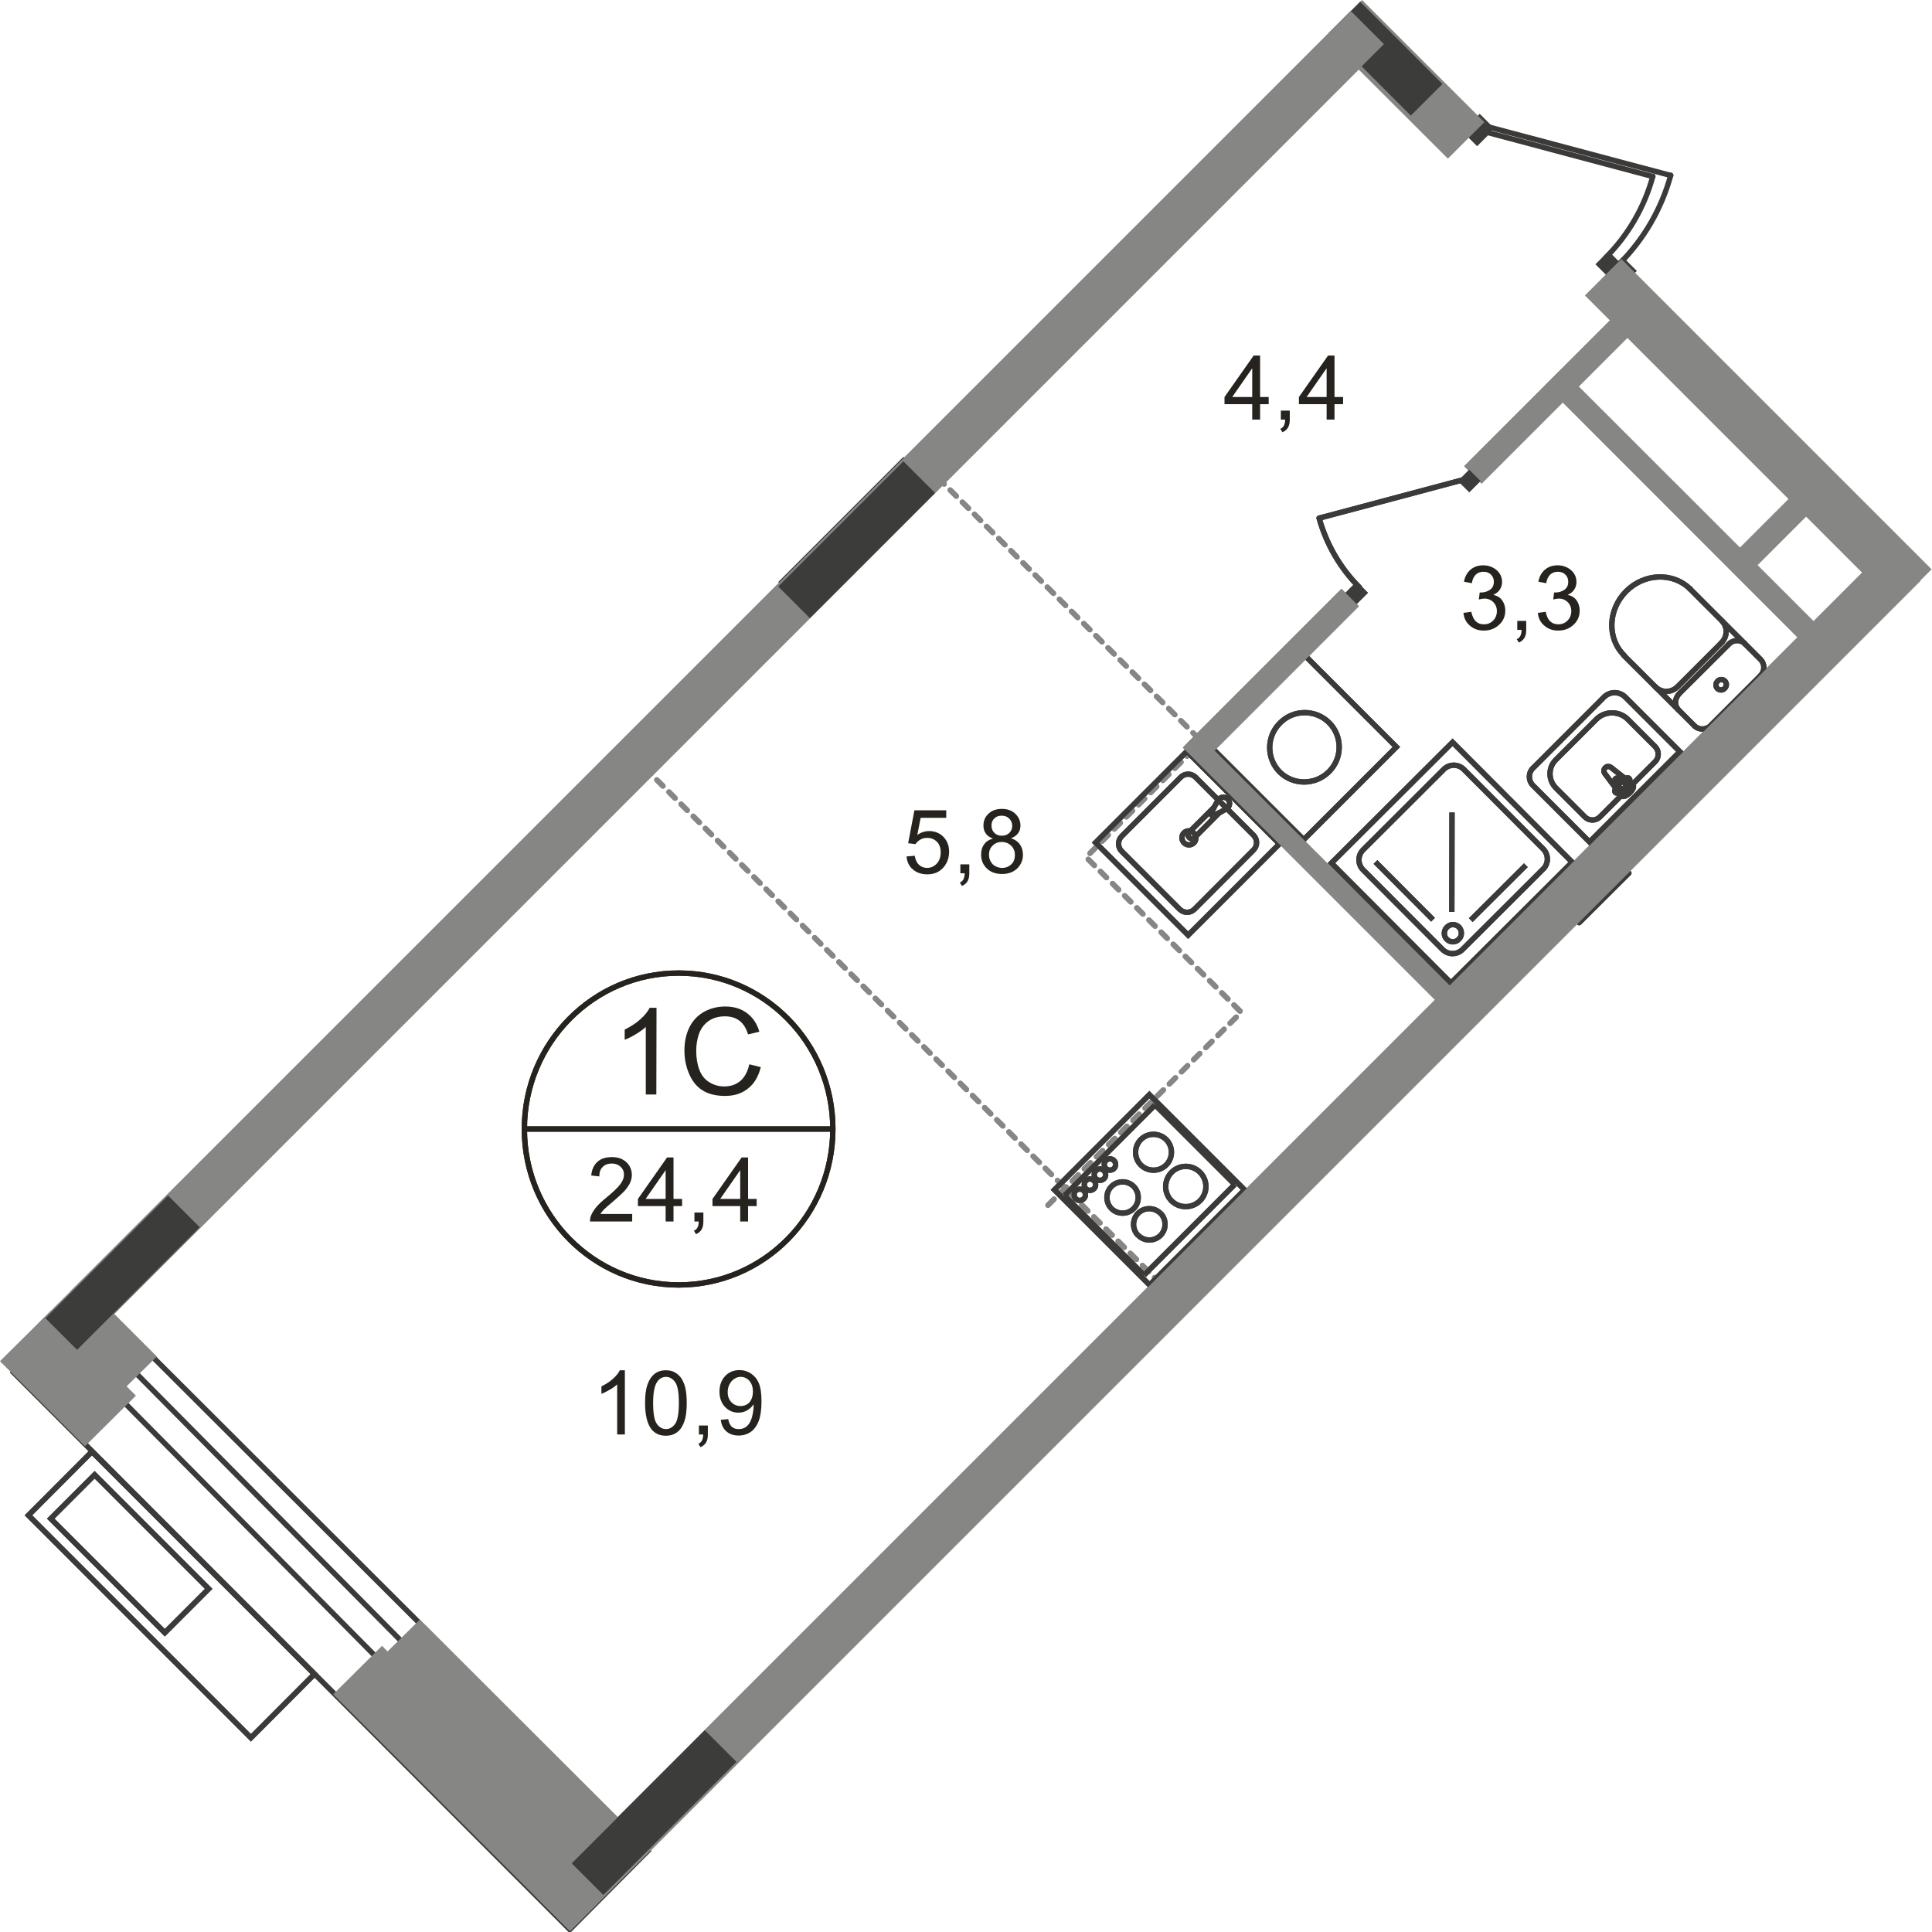 <?xml version="1.0" encoding="utf-8"?>
<!-- Generator: Adobe Illustrator 28.0.0, SVG Export Plug-In . SVG Version: 6.00 Build 0)  -->
<svg version="1.1" id="Слой_1" xmlns="http://www.w3.org/2000/svg" xmlns:xlink="http://www.w3.org/1999/xlink" x="0px" y="0px"
	 viewBox="0 0 1080.3 1080.3" style="enable-background:new 0 0 1080.3 1080.3;" xml:space="preserve">
<style type="text/css">
	.st0{fill:none;stroke:#3B3A39;stroke-width:3;stroke-miterlimit:22.926;}
	.st1{fill:none;stroke:#3B3A39;stroke-width:3;stroke-miterlimit:22.929;}
	
		.st2{fill:none;stroke:#868686;stroke-width:3;stroke-linecap:round;stroke-linejoin:round;stroke-miterlimit:10;stroke-dasharray:4.8,4.8;}
	.st3{fill:none;stroke:#3B3A39;stroke-width:3;stroke-linecap:round;stroke-linejoin:round;stroke-miterlimit:10;}
	.st4{fill:none;stroke:#3B3A39;stroke-width:3;stroke-miterlimit:22.926;}
	.st5{fill:none;stroke:#3B3A39;stroke-width:3;stroke-miterlimit:10;}
	.st6{fill:#3C3C3B;}
	.st7{fill-rule:evenodd;clip-rule:evenodd;fill:#868685;}
	.st8{fill:none;stroke:#26231E;stroke-width:3;stroke-miterlimit:10;}
	.st9{fill:#26231E;}
</style>
<polygon class="st0" points="175.8,936.1 51.4,811.7 15.9,847.3 140.3,971.7 "/>
<rect x="55.5" y="823.5" transform="matrix(0.707 -0.707 0.707 0.707 -593.075 306.204)" class="st1" width="34.7" height="90.2"/>
<polyline class="st2" points="360.5,429.3 647.7,716.5 810.8,553.5 519.9,262.6 "/>
<polyline class="st2" points="680.7,405.8 607.3,479.3 694,566 586,673.9 "/>
<line class="st3" x1="910.8" y1="488.2" x2="883" y2="515.9"/>
<path class="st3" d="M947.5,405.9c2.4,2.4,6.5,2.3,9.1-0.2"/>
<line class="st3" x1="947.4" y1="405.8" x2="907.9" y2="366.4"/>
<path class="st3" d="M945.1,329.4c-9.5-9.5-25.6-9-35.8,1.2s-10.8,26.3-1.2,35.8"/>
<line class="st3" x1="944.7" y1="329" x2="984.1" y2="368.4"/>
<path class="st3" d="M984.3,377.9c2.6-2.6,2.6-6.6,0.2-9.1"/>
<line class="st3" x1="984.7" y1="377.5" x2="957" y2="405.2"/>
<path class="st3" d="M964.4,384.9c1.2-1.2,1.2-3,0.1-4.1c-1.1-1.1-3-1.1-4.1,0.1c-1.2,1.2-1.2,3-0.1,4.1
	C961.4,386.1,963.3,386.1,964.4,384.9z"/>
<path class="st3" d="M975.7,360c-2.5-2.5-6.5-2.4-9.1,0.2"/>
<line class="st3" x1="967.1" y1="359.8" x2="939.3" y2="387.5"/>
<path class="st3" d="M938.9,388c-2.6,2.6-2.7,6.6-0.2,9.1"/>
<path class="st3" d="M925.8,384.2c3.3,3.3,8.9,3.2,12.3-0.3"/>
<line class="st3" x1="938.5" y1="383.5" x2="963" y2="359"/>
<path class="st3" d="M962.5,359.5c3.5-3.5,3.6-9,0.3-12.3"/>
<rect x="764" y="434.6" transform="matrix(0.708 -0.706 0.706 0.708 -103.266 714.3)" class="st4" width="95.7" height="94.7"/>
<path class="st0" d="M862.9,474.7l-44.4-44.5c-3.1-3.1-8.1-3.1-11.2,0l-45.1,45c-3.1,3.1-3.1,8.1,0,11.2l44.4,44.5
	c3.1,3.1,8.1,3.1,11.2,0l45.1-45C866,482.9,866,477.8,862.9,474.7z"/>
<path class="st0" d="M815.8,518.4L815.8,518.4c-1.8-1.8-4.8-1.9-6.7,0l-0.1,0.1c-1.8,1.8-1.9,4.9,0,6.7c1.8,1.9,4.9,1.9,6.7,0
	l0.1-0.1C817.6,523.3,817.6,520.3,815.8,518.4z"/>
<line class="st0" x1="801.3" y1="514.3" x2="769.1" y2="482"/>
<line class="st0" x1="822.4" y1="514.5" x2="853.2" y2="483.8"/>
<line class="st0" x1="811.8" y1="509.9" x2="811.9" y2="454.3"/>
<rect x="692.7" y="381.6" transform="matrix(0.707 -0.707 0.707 0.707 -81.875 638.133)" class="st4" width="73.3" height="72.6"/>
<path class="st0" d="M715.6,431.7L715.6,431.7c-7.5-7.5-7.5-19.8,0-27.3l0.3-0.3c7.5-7.5,19.8-7.5,27.3,0l0,0
	c7.5,7.5,7.5,19.8,0,27.3l-0.3,0.3C735.3,439.1,723.1,439.1,715.6,431.7z"/>
<path class="st3" d="M897.4,432.6l9.2,12.3c1.7,2.3,8.7-4.3,6.3-6.3l-12-9.4c-1-0.8-2.4-0.9-3.3,0.1
	C896.6,430.2,896.7,431.6,897.4,432.6z"/>
<path class="st3" d="M903.2,443.1L903.2,443.1c0.5,0.5,1.3,0.5,1.8,0l2.1-2.1l2,2c0.5,0.5,1.3,0.5,1.8,0s0.5-1.3,0-1.8l-2-2l2.1-2.1
	c0.5-0.5,0.5-1.3,0-1.8s-1.3-0.5-1.8,0l-2.1,2.1l-2-2c-0.5-0.5-1.3-0.5-1.8,0s-0.5,1.3,0,1.8l2,2l-2.1,2.1
	C902.8,441.8,902.8,442.6,903.2,443.1z"/>
<path class="st0" d="M857.1,439.1l31.7,31.7l50.5-50.5l-30.5-30.5c-3.3-3.3-8.6-3.3-11.9,0l-39.7,39.7
	C854.5,432.1,854.5,436.4,857.1,439.1z"/>
<path class="st0" d="M870,440.6l16.2,16.2c2.3,2.3,6.1,2.3,8.4,0l30.9-30.9c2.3-2.3,2.3-6.1,0-8.4l-15.3-15.3
	c-4.8-4.8-12.8-4.8-17.6,0L870,424.8C865.6,429.1,865.6,436.2,870,440.6z"/>
<line class="st5" x1="639.7" y1="713" x2="690.4" y2="662.3"/>
<line class="st5" x1="690.4" y1="662.3" x2="645.9" y2="617.8"/>
<line class="st5" x1="645.9" y1="617.8" x2="595.2" y2="668.5"/>
<line class="st5" x1="595.2" y1="668.5" x2="639.7" y2="713"/>
<path class="st5" d="M652.1,637.2c3.9,3.9,3.9,10.3,0,14.2s-10.3,3.9-14.2,0"/>
<path class="st5" d="M637.9,651.4c-3.9-3.9-3.9-10.3,0-14.2s10.3-3.9,14.2,0"/>
<path class="st5" d="M648.9,678.4c3.4,3.4,3.4,9,0,12.4s-9,3.4-12.4,0"/>
<path class="st5" d="M636.4,690.8c-3.4-3.4-3.4-9,0-12.4s9-3.4,12.4,0"/>
<path class="st5" d="M633.9,663.4c3.4,3.4,3.4,9,0,12.4s-9,3.4-12.4,0"/>
<path class="st5" d="M621.5,675.8c-3.4-3.4-3.4-9,0-12.4s9-3.4,12.4,0"/>
<path class="st5" d="M671,655.5c4.4,4.4,4.4,11.5,0,15.9s-11.6,4.4-16,0"/>
<path class="st5" d="M655.1,671.5c-4.4-4.4-4.4-11.5,0-16c4.4-4.4,11.5-4.4,15.9,0"/>
<path class="st5" d="M606,665.8c1.2,1.2,1.3,3.3,0,4.5c-1.3,1.3-3.3,1.2-4.5,0s-1.2-3.3,0-4.5C602.8,664.6,604.8,664.6,606,665.8z"
	/>
<path class="st5" d="M611.7,660.2c1.2,1.2,1.3,3.3,0,4.5c-1.2,1.2-3.3,1.2-4.5,0s-1.2-3.3,0-4.5
	C608.4,658.9,610.4,658.9,611.7,660.2z"/>
<path class="st5" d="M617.3,654.6c1.2,1.3,1.3,3.3,0,4.5s-3.3,1.2-4.5,0s-1.3-3.3,0-4.5C614,653.3,616,653.3,617.3,654.6z"/>
<path class="st5" d="M622.9,648.9c1.2,1.2,1.2,3.3,0,4.5s-3.3,1.2-4.5,0s-1.3-3.3,0-4.5C619.6,647.7,621.7,647.7,622.9,648.9z"/>
<polygon class="st5" points="642.7,612.1 589.6,665.3 642.8,718.5 695.9,665.3 "/>
<path class="st5" d="M662,465.7c1.5-1.5,4-1.5,5.5,0.1s1.6,4,0.1,5.5s-4,1.5-5.5,0C660.5,469.7,660.5,467.2,662,465.7z"/>
<line class="st5" x1="679.2" y1="455.9" x2="686.1" y2="452.1"/>
<path class="st5" d="M681.2,447.2c1.1-1.5,3.2-1.9,4.8-0.8s2,3.3,0.9,4.8c-0.2,0.3-0.5,0.6-0.8,0.8"/>
<line class="st5" x1="681.2" y1="447.2" x2="677.4" y2="454.1"/>
<path class="st5" d="M679.2,455.9c-0.6,0.4-1.4,0.3-1.8-0.3c-0.3-0.5-0.3-1,0-1.5"/>
<line class="st5" x1="678.8" y1="451.5" x2="664.4" y2="465.9"/>
<path class="st5" d="M664.2,466.5c0-0.2,0.1-0.4,0.2-0.5"/>
<path class="st5" d="M666.8,469.1c-1.5-0.1-2.6-1.2-2.7-2.7"/>
<path class="st5" d="M667.4,468.9c-0.1,0.1-0.3,0.2-0.5,0.3"/>
<line class="st5" x1="667.4" y1="468.9" x2="681.8" y2="454.4"/>
<line class="st5" x1="681.8" y1="454.4" x2="679.2" y2="455.9"/>
<path class="st5" d="M679.2,455.9c-0.6,0.4-1.4,0.3-1.8-0.3c-0.3-0.5-0.3-1,0-1.5"/>
<line class="st5" x1="677.4" y1="454.1" x2="678.8" y2="451.5"/>
<path class="st0" d="M627.2,476l32.4,32.4c2.3,2.3,6,2.3,8.3,0l33-33.1c2.3-2.3,2.3-6,0-8.3l-32.4-32.4c-2.3-2.3-6-2.3-8.3,0
	l-33.1,33.1C624.9,470,624.9,473.7,627.2,476z"/>
<rect x="628" y="434.9" transform="matrix(0.707 -0.707 0.707 0.707 -138.863 607.681)" class="st4" width="72.2" height="73.2"/>
<line class="st3" x1="822.2" y1="267.2" x2="737.7" y2="289.7"/>
<path class="st3" d="M760.2,328.5c-10.8-10.8-18.5-24.1-22.6-38.8"/>
<line class="st3" x1="826.4" y1="69.4" x2="934.2" y2="98.1"/>
<path class="st3" d="M905.5,147.5c13.7-13.7,23.6-30.8,28.7-49.5"/>
<rect x="754.3" y="327" transform="matrix(0.707 -0.707 0.707 0.707 -12.153 633.573)" class="st6" width="8.9" height="8.9"/>
<rect x="816.7" y="264.7" transform="matrix(0.707 -0.708 0.708 0.707 50.447 660.033)" class="st6" width="8.9" height="8.9"/>
<rect x="901.7" y="145.7" transform="matrix(0.706 -0.708 0.708 0.706 159.543 687.081)" class="st6" width="11.3" height="11.3"/>
<rect x="822.1" y="66.2" transform="matrix(0.706 -0.708 0.708 0.706 192.147 606.96)" class="st6" width="11.3" height="11.3"/>
<rect x="200.4" y="660.3" transform="matrix(0.707 -0.707 0.707 0.707 -269.204 696.972)" class="st7" width="1012.7" height="26.2"/>
<rect x="-99.6" y="360.4" transform="matrix(0.707 -0.707 0.707 0.707 -144.975 396.863)" class="st7" width="1012.7" height="26.2"/>
<polygon class="st7" points="864.1,215.3 1006.4,357.7 1015.4,348.7 873,206.4 "/>
<rect x="803.5" y="209.9" transform="matrix(0.707 -0.707 0.707 0.707 102.217 680.338)" class="st7" width="137.7" height="13.8"/>
<rect x="966.2" y="287.8" transform="matrix(0.707 -0.707 0.707 0.707 82.859 789.381)" class="st7" width="56.2" height="13.8"/>
<rect x="649.5" y="370.9" transform="matrix(0.707 -0.707 0.707 0.707 -58.783 613.652)" class="st7" width="123.7" height="13.8"/>
<rect x="730.4" y="384.7" transform="matrix(0.707 -0.707 0.707 0.707 -127.025 662.427)" class="st7" width="11.4" height="199.7"/>
<rect x="429.6" y="286.9" transform="matrix(0.707 -0.707 0.707 0.707 -71.415 426.333)" class="st6" width="99" height="25"/>
<rect x="20" y="699.4" transform="matrix(0.707 -0.707 0.707 0.707 -483.2 256.768)" class="st6" width="97" height="25"/>
<rect x="313.1" y="1001.4" transform="matrix(0.707 -0.707 0.707 0.707 -609.653 555.305)" class="st6" width="105.3" height="25"/>
<path class="st8" d="M465.7,631.3c0,48.1-38.6,87.2-86.2,87.2s-86.3-39-86.3-87.2c0-48.1,38.6-87.2,86.3-87.2
	C427.1,544.1,465.7,583.1,465.7,631.3z"/>
<line class="st8" x1="292.4" y1="631.3" x2="466.5" y2="631.3"/>
<line class="st3" x1="910.8" y1="488.2" x2="883" y2="515.9"/>
<rect x="200.4" y="660.3" transform="matrix(0.707 -0.707 0.707 0.707 -269.204 696.972)" class="st7" width="1012.7" height="26.2"/>
<rect x="313.1" y="1001.4" transform="matrix(0.707 -0.707 0.707 0.707 -609.653 555.305)" class="st6" width="105.3" height="25"/>
<polygon class="st0" points="175.8,936.1 51.4,811.7 15.9,847.3 140.3,971.7 "/>
<rect x="55.5" y="823.5" transform="matrix(0.707 -0.707 0.707 0.707 -593.075 306.204)" class="st1" width="34.7" height="90.2"/>
<polyline class="st2" points="360.5,429.3 647.7,716.5 810.8,553.5 519.9,262.6 "/>
<polyline class="st2" points="680.7,405.8 607.3,479.3 694,566 586,673.9 "/>
<polyline class="st0" points="6.5,766.4 318.6,1078.9 362.2,1035 57.5,730.9 "/>
<polyline class="st0" points="36.8,751.2 316.6,1033.9 328,1022.3 49,740.5 "/>
<path class="st3" d="M947.5,405.9c2.4,2.4,6.5,2.3,9.1-0.2"/>
<line class="st3" x1="947.4" y1="405.8" x2="907.9" y2="366.4"/>
<path class="st3" d="M945.1,329.4c-9.5-9.5-25.6-9-35.8,1.2s-10.8,26.3-1.2,35.8"/>
<line class="st3" x1="944.7" y1="329" x2="984.1" y2="368.4"/>
<path class="st3" d="M984.3,377.9c2.6-2.6,2.6-6.6,0.2-9.1"/>
<line class="st3" x1="984.7" y1="377.5" x2="957" y2="405.2"/>
<path class="st3" d="M964.4,384.9c1.2-1.2,1.2-3,0.1-4.1c-1.1-1.1-3-1.1-4.1,0.1c-1.2,1.2-1.2,3-0.1,4.1
	C961.4,386.1,963.3,386.1,964.4,384.9z"/>
<path class="st3" d="M975.7,360c-2.5-2.5-6.5-2.4-9.1,0.2"/>
<line class="st3" x1="967.1" y1="359.8" x2="939.3" y2="387.5"/>
<path class="st3" d="M938.9,388c-2.6,2.6-2.7,6.6-0.2,9.1"/>
<path class="st3" d="M925.8,384.2c3.3,3.3,8.9,3.2,12.3-0.3"/>
<line class="st3" x1="938.5" y1="383.5" x2="963" y2="359"/>
<path class="st3" d="M962.5,359.5c3.5-3.5,3.6-9,0.3-12.3"/>
<rect x="764" y="434.6" transform="matrix(0.708 -0.706 0.706 0.708 -103.266 714.3)" class="st4" width="95.7" height="94.7"/>
<path class="st0" d="M862.9,474.7l-44.4-44.5c-3.1-3.1-8.1-3.1-11.2,0l-45.1,45c-3.1,3.1-3.1,8.1,0,11.2l44.4,44.5
	c3.1,3.1,8.1,3.1,11.2,0l45.1-45C866,482.9,866,477.8,862.9,474.7z"/>
<path class="st0" d="M815.8,518.4L815.8,518.4c-1.8-1.8-4.8-1.9-6.7,0l-0.1,0.1c-1.8,1.8-1.9,4.9,0,6.7c1.8,1.9,4.9,1.9,6.7,0
	l0.1-0.1C817.6,523.3,817.6,520.3,815.8,518.4z"/>
<line class="st0" x1="801.3" y1="514.3" x2="769.1" y2="482"/>
<line class="st0" x1="822.4" y1="514.5" x2="853.2" y2="483.8"/>
<line class="st0" x1="811.8" y1="509.9" x2="811.9" y2="454.3"/>
<rect x="692.7" y="381.6" transform="matrix(0.707 -0.707 0.707 0.707 -81.875 638.133)" class="st4" width="73.3" height="72.6"/>
<path class="st0" d="M715.6,431.7L715.6,431.7c-7.5-7.5-7.5-19.8,0-27.3l0.3-0.3c7.5-7.5,19.8-7.5,27.3,0l0,0
	c7.5,7.5,7.5,19.8,0,27.3l-0.3,0.3C735.3,439.1,723.1,439.1,715.6,431.7z"/>
<path class="st3" d="M897.4,432.6l9.2,12.3c1.7,2.3,8.7-4.3,6.3-6.3l-12-9.4c-1-0.8-2.4-0.9-3.3,0.1
	C896.6,430.2,896.7,431.6,897.4,432.6z"/>
<path class="st3" d="M903.2,443.1L903.2,443.1c0.5,0.5,1.3,0.5,1.8,0l2.1-2.1l2,2c0.5,0.5,1.3,0.5,1.8,0s0.5-1.3,0-1.8l-2-2l2.1-2.1
	c0.5-0.5,0.5-1.3,0-1.8s-1.3-0.5-1.8,0l-2.1,2.1l-2-2c-0.5-0.5-1.3-0.5-1.8,0s-0.5,1.3,0,1.8l2,2l-2.1,2.1
	C902.8,441.8,902.8,442.6,903.2,443.1z"/>
<path class="st0" d="M857.1,439.1l31.7,31.7l50.5-50.5l-30.5-30.5c-3.3-3.3-8.6-3.3-11.9,0l-39.7,39.7
	C854.5,432.1,854.5,436.4,857.1,439.1z"/>
<path class="st0" d="M870,440.6l16.2,16.2c2.3,2.3,6.1,2.3,8.4,0l30.9-30.9c2.3-2.3,2.3-6.1,0-8.4l-15.3-15.3
	c-4.8-4.8-12.8-4.8-17.6,0L870,424.8C865.6,429.1,865.6,436.2,870,440.6z"/>
<line class="st5" x1="639.7" y1="713" x2="690.4" y2="662.3"/>
<line class="st5" x1="690.4" y1="662.3" x2="645.9" y2="617.8"/>
<line class="st5" x1="645.9" y1="617.8" x2="595.2" y2="668.5"/>
<line class="st5" x1="595.2" y1="668.5" x2="639.7" y2="713"/>
<path class="st5" d="M652.1,637.2c3.9,3.9,3.9,10.3,0,14.2s-10.3,3.9-14.2,0"/>
<path class="st5" d="M637.9,651.4c-3.9-3.9-3.9-10.3,0-14.2s10.3-3.9,14.2,0"/>
<path class="st5" d="M648.9,678.4c3.4,3.4,3.4,9,0,12.4s-9,3.4-12.4,0"/>
<path class="st5" d="M636.4,690.8c-3.4-3.4-3.4-9,0-12.4s9-3.4,12.4,0"/>
<path class="st5" d="M633.9,663.4c3.4,3.4,3.4,9,0,12.4s-9,3.4-12.4,0"/>
<path class="st5" d="M621.5,675.8c-3.4-3.4-3.4-9,0-12.4s9-3.4,12.4,0"/>
<path class="st5" d="M671,655.5c4.4,4.4,4.4,11.5,0,15.9s-11.6,4.4-16,0"/>
<path class="st5" d="M655.1,671.5c-4.4-4.4-4.4-11.5,0-16c4.4-4.4,11.5-4.4,15.9,0"/>
<path class="st5" d="M606,665.8c1.2,1.2,1.3,3.3,0,4.5c-1.3,1.3-3.3,1.2-4.5,0s-1.2-3.3,0-4.5C602.8,664.6,604.8,664.6,606,665.8z"
	/>
<path class="st5" d="M611.7,660.2c1.2,1.2,1.3,3.3,0,4.5c-1.2,1.2-3.3,1.2-4.5,0s-1.2-3.3,0-4.5
	C608.4,658.9,610.4,658.9,611.7,660.2z"/>
<path class="st5" d="M617.3,654.6c1.2,1.3,1.3,3.3,0,4.5s-3.3,1.2-4.5,0s-1.3-3.3,0-4.5C614,653.3,616,653.3,617.3,654.6z"/>
<path class="st5" d="M622.9,648.9c1.2,1.2,1.2,3.3,0,4.5s-3.3,1.2-4.5,0s-1.3-3.3,0-4.5C619.6,647.7,621.7,647.7,622.9,648.9z"/>
<polygon class="st5" points="642.7,612.1 589.6,665.3 642.8,718.5 695.9,665.3 "/>
<path class="st5" d="M662,465.7c1.5-1.5,4-1.5,5.5,0.1s1.6,4,0.1,5.5s-4,1.5-5.5,0C660.5,469.7,660.5,467.2,662,465.7z"/>
<line class="st5" x1="679.2" y1="455.9" x2="686.1" y2="452.1"/>
<path class="st5" d="M681.2,447.2c1.1-1.5,3.2-1.9,4.8-0.8s2,3.3,0.9,4.8c-0.2,0.3-0.5,0.6-0.8,0.8"/>
<line class="st5" x1="681.2" y1="447.2" x2="677.4" y2="454.1"/>
<path class="st5" d="M679.2,455.9c-0.6,0.4-1.4,0.3-1.8-0.3c-0.3-0.5-0.3-1,0-1.5"/>
<line class="st5" x1="678.8" y1="451.5" x2="664.4" y2="465.9"/>
<path class="st5" d="M664.2,466.5c0-0.2,0.1-0.4,0.2-0.5"/>
<path class="st5" d="M666.8,469.1c-1.5-0.1-2.6-1.2-2.7-2.7"/>
<path class="st5" d="M667.4,468.9c-0.1,0.1-0.3,0.2-0.5,0.3"/>
<line class="st5" x1="667.4" y1="468.9" x2="681.8" y2="454.4"/>
<line class="st5" x1="681.8" y1="454.4" x2="679.2" y2="455.9"/>
<path class="st5" d="M679.2,455.9c-0.6,0.4-1.4,0.3-1.8-0.3c-0.3-0.5-0.3-1,0-1.5"/>
<line class="st5" x1="677.4" y1="454.1" x2="678.8" y2="451.5"/>
<path class="st0" d="M627.2,476l32.4,32.4c2.3,2.3,6,2.3,8.3,0l33-33.1c2.3-2.3,2.3-6,0-8.3l-32.4-32.4c-2.3-2.3-6-2.3-8.3,0
	l-33.1,33.1C624.9,470,624.9,473.7,627.2,476z"/>
<rect x="628" y="434.9" transform="matrix(0.707 -0.707 0.707 0.707 -138.863 607.681)" class="st4" width="72.2" height="73.2"/>
<line class="st3" x1="822.2" y1="267.2" x2="737.7" y2="289.7"/>
<path class="st3" d="M760.2,328.5c-10.8-10.8-18.5-24.1-22.6-38.8"/>
<g>
	<line class="st3" x1="825.1" y1="72.3" x2="924.2" y2="98.7"/>
	<path class="st3" d="M897.8,144.1c12.6-12.6,21.7-28.3,26.4-45.5"/>
	
		<rect x="894.3" y="142.4" transform="matrix(0.706 -0.708 0.708 0.706 159.899 680.4)" class="st6" width="10.4" height="10.4"/>
	
		<rect x="821.1" y="69.4" transform="matrix(0.706 -0.708 0.708 0.706 189.759 606.761)" class="st6" width="10.4" height="10.4"/>
</g>
<rect x="153.2" y="680" transform="matrix(0.707 -0.707 0.707 0.707 -288.811 688.915)" class="st7" width="1068" height="26.2"/>
<rect x="968.9" y="119" transform="matrix(0.707 -0.707 0.707 0.707 117.074 766.072)" class="st7" width="28.8" height="245.4"/>
<rect x="-99.6" y="360.4" transform="matrix(0.707 -0.707 0.707 0.707 -144.975 396.863)" class="st7" width="1012.7" height="26.2"/>
<polygon class="st7" points="741.2,20.4 809.6,88.7 830,68.3 761.6,0 "/>
<polygon class="st7" points="864.1,215.3 1006.4,357.7 1015.4,348.7 873,206.4 "/>
<rect x="803.5" y="209.9" transform="matrix(0.707 -0.707 0.707 0.707 102.217 680.338)" class="st7" width="137.7" height="13.8"/>
<rect x="966.2" y="287.8" transform="matrix(0.707 -0.707 0.707 0.707 82.859 789.381)" class="st7" width="56.2" height="13.8"/>
<rect x="649.5" y="370.9" transform="matrix(0.707 -0.707 0.707 0.707 -58.783 613.652)" class="st7" width="123.7" height="13.8"/>
<rect x="730.4" y="384.7" transform="matrix(0.707 -0.707 0.707 0.707 -127.025 662.427)" class="st7" width="11.4" height="199.7"/>
<polygon class="st7" points="363.3,1034.1 234.8,905.6 215.4,924.7 343.9,1053.3 "/>
<polygon class="st7" points="345.4,1052.1 213.6,920.3 186.3,947.4 318.1,1079.2 "/>
<polygon class="st7" points="87.7,758.5 45.4,716.2 22.2,739.2 64.5,781.4 "/>
<polygon class="st7" points="76,780.4 28.5,732.9 0,761.1 47.5,808.7 "/>
<path class="st8" d="M465.7,631.3c0,48.1-38.6,87.2-86.2,87.2s-86.3-39-86.3-87.2c0-48.1,38.6-87.2,86.3-87.2
	C427.1,544.1,465.7,583.1,465.7,631.3z"/>
<line class="st8" x1="292.4" y1="631.3" x2="466.5" y2="631.3"/>
<g>
	<path class="st9" d="M506.9,478.9l4.6-0.4c0.3,2.2,1.1,3.9,2.4,5.1c1.2,1.1,2.7,1.7,4.5,1.7c2.1,0,3.9-0.8,5.4-2.4s2.2-3.7,2.2-6.3
		c0-2.5-0.7-4.5-2.1-5.9s-3.2-2.2-5.5-2.2c-1.4,0-2.7,0.3-3.8,1c-1.1,0.6-2,1.5-2.7,2.5l-4.1-0.5l3.5-18.4h17.8v4.2h-14.3l-1.9,9.6
		c2.1-1.5,4.4-2.2,6.7-2.2c3.1,0,5.8,1.1,7.9,3.2c2.1,2.2,3.2,4.9,3.2,8.3c0,3.2-0.9,6-2.8,8.4c-2.3,2.9-5.4,4.3-9.4,4.3
		c-3.2,0-5.9-0.9-8-2.7C508.3,484.4,507.2,482,506.9,478.9z"/>
	<path class="st9" d="M537,488.3v-5h5v5c0,1.8-0.3,3.3-1,4.5c-0.7,1.1-1.7,2-3.1,2.6l-1.2-1.9c0.9-0.4,1.6-1,2-1.8s0.7-1.9,0.7-3.4
		L537,488.3L537,488.3z"/>
	<path class="st9" d="M555.2,468.9c-1.8-0.7-3.2-1.6-4-2.9c-0.9-1.2-1.3-2.7-1.3-4.4c0-2.6,0.9-4.8,2.8-6.6c1.9-1.8,4.4-2.7,7.5-2.7
		s5.6,0.9,7.5,2.7c1.9,1.8,2.9,4,2.9,6.6c0,1.7-0.4,3.1-1.3,4.3c-0.9,1.2-2.2,2.2-4,2.8c2.2,0.7,3.9,1.9,5,3.5s1.7,3.5,1.7,5.7
		c0,3.1-1.1,5.6-3.2,7.7c-2.2,2.1-5,3.1-8.5,3.1s-6.4-1-8.5-3.1c-2.2-2.1-3.2-4.7-3.2-7.8c0-2.3,0.6-4.3,1.8-5.8
		C551.4,470.5,553.1,469.5,555.2,468.9z M553,478c0,1.3,0.3,2.5,0.9,3.6c0.6,1.2,1.5,2.1,2.6,2.7c1.2,0.6,2.4,1,3.8,1
		c2.1,0,3.8-0.7,5.2-2c1.4-1.4,2-3.1,2-5.2s-0.7-3.9-2.1-5.2c-1.4-1.4-3.2-2.1-5.3-2.1s-3.8,0.7-5.1,2.1
		C553.6,474.2,553,475.9,553,478z M554.4,461.5c0,1.7,0.5,3.1,1.6,4.2s2.5,1.6,4.2,1.6s3.1-0.5,4.2-1.6c1.1-1.1,1.6-2.4,1.6-3.9
		c0-1.6-0.6-3-1.7-4.1s-2.5-1.6-4.2-1.6s-3.1,0.5-4.2,1.6C554.9,458.7,554.4,460,554.4,461.5z"/>
</g>
<g>
	<path class="st9" d="M700.2,234.6V226h-15.5v-4l16.3-23.2h3.6V222h4.8v4h-4.8v8.6H700.2z M700.2,222v-16.1L689,222H700.2z"/>
	<path class="st9" d="M716.2,234.6v-5h5v5c0,1.8-0.3,3.3-1,4.5c-0.7,1.1-1.7,2-3.1,2.6l-1.2-1.9c0.9-0.4,1.6-1,2-1.8
		s0.7-1.9,0.7-3.4L716.2,234.6L716.2,234.6z"/>
	<path class="st9" d="M741.8,234.6V226h-15.5v-4l16.3-23.2h3.6V222h4.8v4h-4.8v8.6H741.8z M741.8,222v-16.1L730.6,222H741.8z"/>
</g>
<g>
	<path class="st9" d="M818.3,342.7l4.4-0.6c0.5,2.5,1.4,4.3,2.6,5.4c1.2,1.1,2.7,1.6,4.4,1.6c2.1,0,3.8-0.7,5.2-2.1s2.1-3.2,2.1-5.3
		c0-2-0.7-3.7-2-5s-3-2-5-2c-0.8,0-1.9,0.2-3.1,0.5l0.5-3.9c0.3,0,0.5,0,0.7,0c1.9,0,3.5-0.5,5-1.5s2.2-2.5,2.2-4.5
		c0-1.6-0.5-2.9-1.6-4s-2.5-1.6-4.2-1.6s-3.1,0.5-4.3,1.6c-1.1,1.1-1.9,2.7-2.2,4.8l-4.4-0.8c0.5-2.9,1.8-5.2,3.7-6.8
		c1.9-1.6,4.3-2.4,7.1-2.4c1.9,0,3.7,0.4,5.4,1.3c1.6,0.8,2.9,2,3.8,3.4c0.9,1.4,1.3,3,1.3,4.6c0,1.5-0.4,3-1.2,4.2
		c-0.8,1.3-2.1,2.3-3.7,3c2.1,0.5,3.8,1.5,4.9,3s1.8,3.5,1.8,5.8c0,3.1-1.1,5.8-3.4,7.9c-2.3,2.2-5.2,3.3-8.6,3.3
		c-3.1,0-5.7-0.9-7.8-2.8C819.8,348.1,818.6,345.7,818.3,342.7z"/>
	<path class="st9" d="M848.4,352.2v-5h5v5c0,1.8-0.3,3.3-1,4.5c-0.7,1.1-1.7,2-3.1,2.6l-1.2-1.9c0.9-0.4,1.6-1,2-1.8
		s0.7-1.9,0.7-3.4L848.4,352.2L848.4,352.2z"/>
	<path class="st9" d="M859.9,342.7l4.4-0.6c0.5,2.5,1.4,4.3,2.6,5.4c1.2,1.1,2.7,1.6,4.4,1.6c2.1,0,3.8-0.7,5.2-2.1s2.1-3.2,2.1-5.3
		c0-2-0.7-3.7-2-5s-3-2-5-2c-0.8,0-1.9,0.2-3.1,0.5l0.5-3.9c0.3,0,0.5,0,0.7,0c1.9,0,3.5-0.5,5-1.5s2.2-2.5,2.2-4.5
		c0-1.6-0.5-2.9-1.6-4s-2.5-1.6-4.2-1.6s-3.1,0.5-4.3,1.6c-1.1,1.1-1.9,2.7-2.2,4.8l-4.4-0.8c0.5-2.9,1.8-5.2,3.7-6.8
		c1.9-1.6,4.3-2.4,7.1-2.4c1.9,0,3.7,0.4,5.4,1.3c1.6,0.8,2.9,2,3.8,3.4c0.9,1.4,1.3,3,1.3,4.6c0,1.5-0.4,3-1.2,4.2
		c-0.8,1.3-2.1,2.3-3.7,3c2.1,0.5,3.8,1.5,4.9,3s1.8,3.5,1.8,5.8c0,3.1-1.1,5.8-3.4,7.9c-2.3,2.2-5.2,3.3-8.6,3.3
		c-3.1,0-5.7-0.9-7.8-2.8C861.4,348.1,860.2,345.7,859.9,342.7z"/>
</g>
<g>
	<path class="st9" d="M367,612h-5.9v-37.8c-1.4,1.4-3.3,2.7-5.6,4.1c-2.3,1.4-4.4,2.4-6.2,3.1v-5.7c3.3-1.6,6.2-3.5,8.7-5.7
		s4.2-4.4,5.3-6.5h3.8L367,612L367,612z"/>
	<path class="st9" d="M419,595.1l6.4,1.6c-1.3,5.3-3.7,9.3-7.2,12c-3.5,2.8-7.7,4.1-12.8,4.1c-5.2,0-9.4-1.1-12.7-3.2
		c-3.3-2.1-5.7-5.2-7.4-9.2c-1.7-4-2.6-8.3-2.6-13c0-5,1-9.4,2.9-13.2c1.9-3.7,4.7-6.6,8.2-8.5s7.4-2.9,11.7-2.9
		c4.8,0,8.9,1.2,12.2,3.7c3.3,2.5,5.6,5.9,6.9,10.4l-6.3,1.5c-1.1-3.5-2.7-6.1-4.9-7.7c-2.1-1.6-4.8-2.4-8-2.4
		c-3.7,0-6.8,0.9-9.3,2.7s-4.2,4.2-5.3,7.2c-1,3-1.5,6.1-1.5,9.3c0,4.1,0.6,7.7,1.8,10.8c1.2,3.1,3.1,5.4,5.6,6.9s5.3,2.3,8.2,2.3
		c3.6,0,6.6-1,9.1-3.1C416.5,602.2,418.1,599.1,419,595.1z"/>
</g>
<g>
	<path class="st9" d="M353.5,678.8v4.2h-23.6c0-1.1,0.1-2.1,0.5-3.1c0.6-1.6,1.6-3.2,2.9-4.8s3.2-3.4,5.7-5.4
		c3.9-3.2,6.5-5.7,7.9-7.6c1.4-1.9,2-3.6,2-5.3s-0.6-3.2-1.9-4.4s-2.9-1.8-4.9-1.8c-2.1,0-3.8,0.6-5.1,1.9s-1.9,3-1.9,5.3l-4.5-0.5
		c0.3-3.4,1.5-5.9,3.5-7.7s4.7-2.6,8.1-2.6s6.1,1,8.1,2.9s3,4.3,3,7.1c0,1.4-0.3,2.8-0.9,4.2s-1.6,2.8-2.9,4.4
		c-1.4,1.5-3.6,3.6-6.8,6.3c-2.6,2.2-4.3,3.7-5.1,4.5c-0.7,0.8-1.4,1.6-1.9,2.4L353.5,678.8L353.5,678.8z"/>
	<path class="st9" d="M372.2,683v-8.6h-15.5v-4l16.3-23.2h3.6v23.2h4.8v4h-4.8v8.6H372.2z M372.2,670.4v-16.1L361,670.4H372.2z"/>
	<path class="st9" d="M388.3,683v-5h5v5c0,1.8-0.3,3.3-1,4.5c-0.7,1.1-1.7,2-3.1,2.6l-1.2-1.9c0.9-0.4,1.6-1,2-1.8s0.7-1.9,0.7-3.4
		L388.3,683L388.3,683z"/>
	<path class="st9" d="M413.9,683v-8.6h-15.5v-4l16.3-23.2h3.6v23.2h4.8v4h-4.8v8.6H413.9z M413.9,670.4v-16.1l-11.2,16.1H413.9z"/>
</g>
<g>
	<path class="st9" d="M349.5,802.1h-4.4v-28c-1.1,1-2.4,2-4.2,3c-1.7,1-3.3,1.8-4.6,2.3v-4.2c2.5-1.2,4.6-2.6,6.4-4.2
		c1.8-1.6,3.1-3.2,3.9-4.8h2.8v35.9H349.5z"/>
	<path class="st9" d="M360.7,784.5c0-4.2,0.4-7.6,1.3-10.2c0.9-2.6,2.2-4.6,3.9-6c1.7-1.4,3.9-2.1,6.5-2.1c1.9,0,3.6,0.4,5,1.2
		s2.6,1.9,3.6,3.3c0.9,1.5,1.7,3.2,2.2,5.3s0.8,4.9,0.8,8.5c0,4.2-0.4,7.6-1.3,10.2c-0.9,2.6-2.1,4.6-3.9,6
		c-1.7,1.4-3.9,2.1-6.5,2.1c-3.4,0-6.1-1.2-8.1-3.7C361.9,796.1,360.7,791.2,360.7,784.5z M365.2,784.5c0,5.9,0.7,9.8,2.1,11.7
		s3.1,2.9,5.1,2.9s3.7-1,5.1-2.9c1.4-2,2.1-5.9,2.1-11.7c0-5.9-0.7-9.8-2.1-11.7s-3.1-2.9-5.1-2.9s-3.6,0.9-4.8,2.6
		C366,774.6,365.2,778.6,365.2,784.5z"/>
	<path class="st9" d="M390.8,802.1v-5h5v5c0,1.8-0.3,3.3-1,4.5c-0.7,1.1-1.7,2-3.1,2.6l-1.2-1.9c0.9-0.4,1.6-1,2-1.8
		s0.7-1.9,0.7-3.4L390.8,802.1L390.8,802.1z"/>
	<path class="st9" d="M403,793.9l4.2-0.4c0.4,2,1,3.4,2,4.3c1,0.9,2.3,1.3,3.9,1.3c1.3,0,2.5-0.3,3.5-0.9c1-0.6,1.8-1.4,2.5-2.5
		c0.6-1,1.2-2.4,1.6-4.2s0.7-3.5,0.7-5.4c0-0.2,0-0.5,0-0.9c-0.9,1.4-2.1,2.5-3.6,3.4s-3.2,1.3-4.9,1.3c-3,0-5.5-1.1-7.5-3.2
		c-2-2.1-3.1-5-3.1-8.5c0-3.6,1.1-6.6,3.2-8.8s4.8-3.3,8-3.3c2.3,0,4.4,0.6,6.4,1.9c1.9,1.3,3.4,3,4.4,5.4c1,2.3,1.5,5.7,1.5,10.1
		c0,4.6-0.5,8.2-1.5,10.9s-2.5,4.8-4.4,6.2c-2,1.4-4.3,2.1-6.9,2.1c-2.8,0-5.1-0.8-6.8-2.3C404.4,798.9,403.4,796.7,403,793.9z
		 M421,778.1c0-2.5-0.7-4.5-2-6s-3-2.2-4.8-2.2c-1.9,0-3.6,0.8-5.1,2.4c-1.4,1.6-2.2,3.7-2.2,6.2c0,2.3,0.7,4.1,2.1,5.6
		c1.4,1.4,3.1,2.1,5.1,2.1s3.7-0.7,5-2.1C420.3,782.6,421,780.6,421,778.1z"/>
</g>
<rect x="754.3" y="327" transform="matrix(0.707 -0.707 0.707 0.707 -12.153 633.573)" class="st6" width="8.9" height="8.9"/>
<rect x="816.7" y="264.7" transform="matrix(0.707 -0.708 0.708 0.707 50.447 660.033)" class="st6" width="8.9" height="8.9"/>
<rect x="762.3" y="0.2" transform="matrix(0.707 -0.707 0.707 0.707 203.783 557.428)" class="st6" width="25" height="65.1"/>
<rect x="429.6" y="289.4" transform="matrix(0.707 -0.707 0.707 0.707 -73.183 427.065)" class="st6" width="99" height="25"/>
<rect x="20" y="699.4" transform="matrix(0.707 -0.707 0.707 0.707 -483.2 256.768)" class="st6" width="97" height="25"/>
<rect x="313.1" y="1001.4" transform="matrix(0.707 -0.707 0.707 0.707 -609.653 555.305)" class="st6" width="105.3" height="25"/>
<rect x="-146.9" y="380" transform="matrix(0.707 -0.707 0.707 0.707 -164.557 388.705)" class="st7" width="1068" height="26.2"/>
<rect x="429.6" y="289.4" transform="matrix(0.707 -0.707 0.707 0.707 -73.183 427.065)" class="st6" width="99" height="25"/>
<rect x="20" y="699.4" transform="matrix(0.707 -0.707 0.707 0.707 -483.2 256.768)" class="st6" width="97" height="25"/>
</svg>
